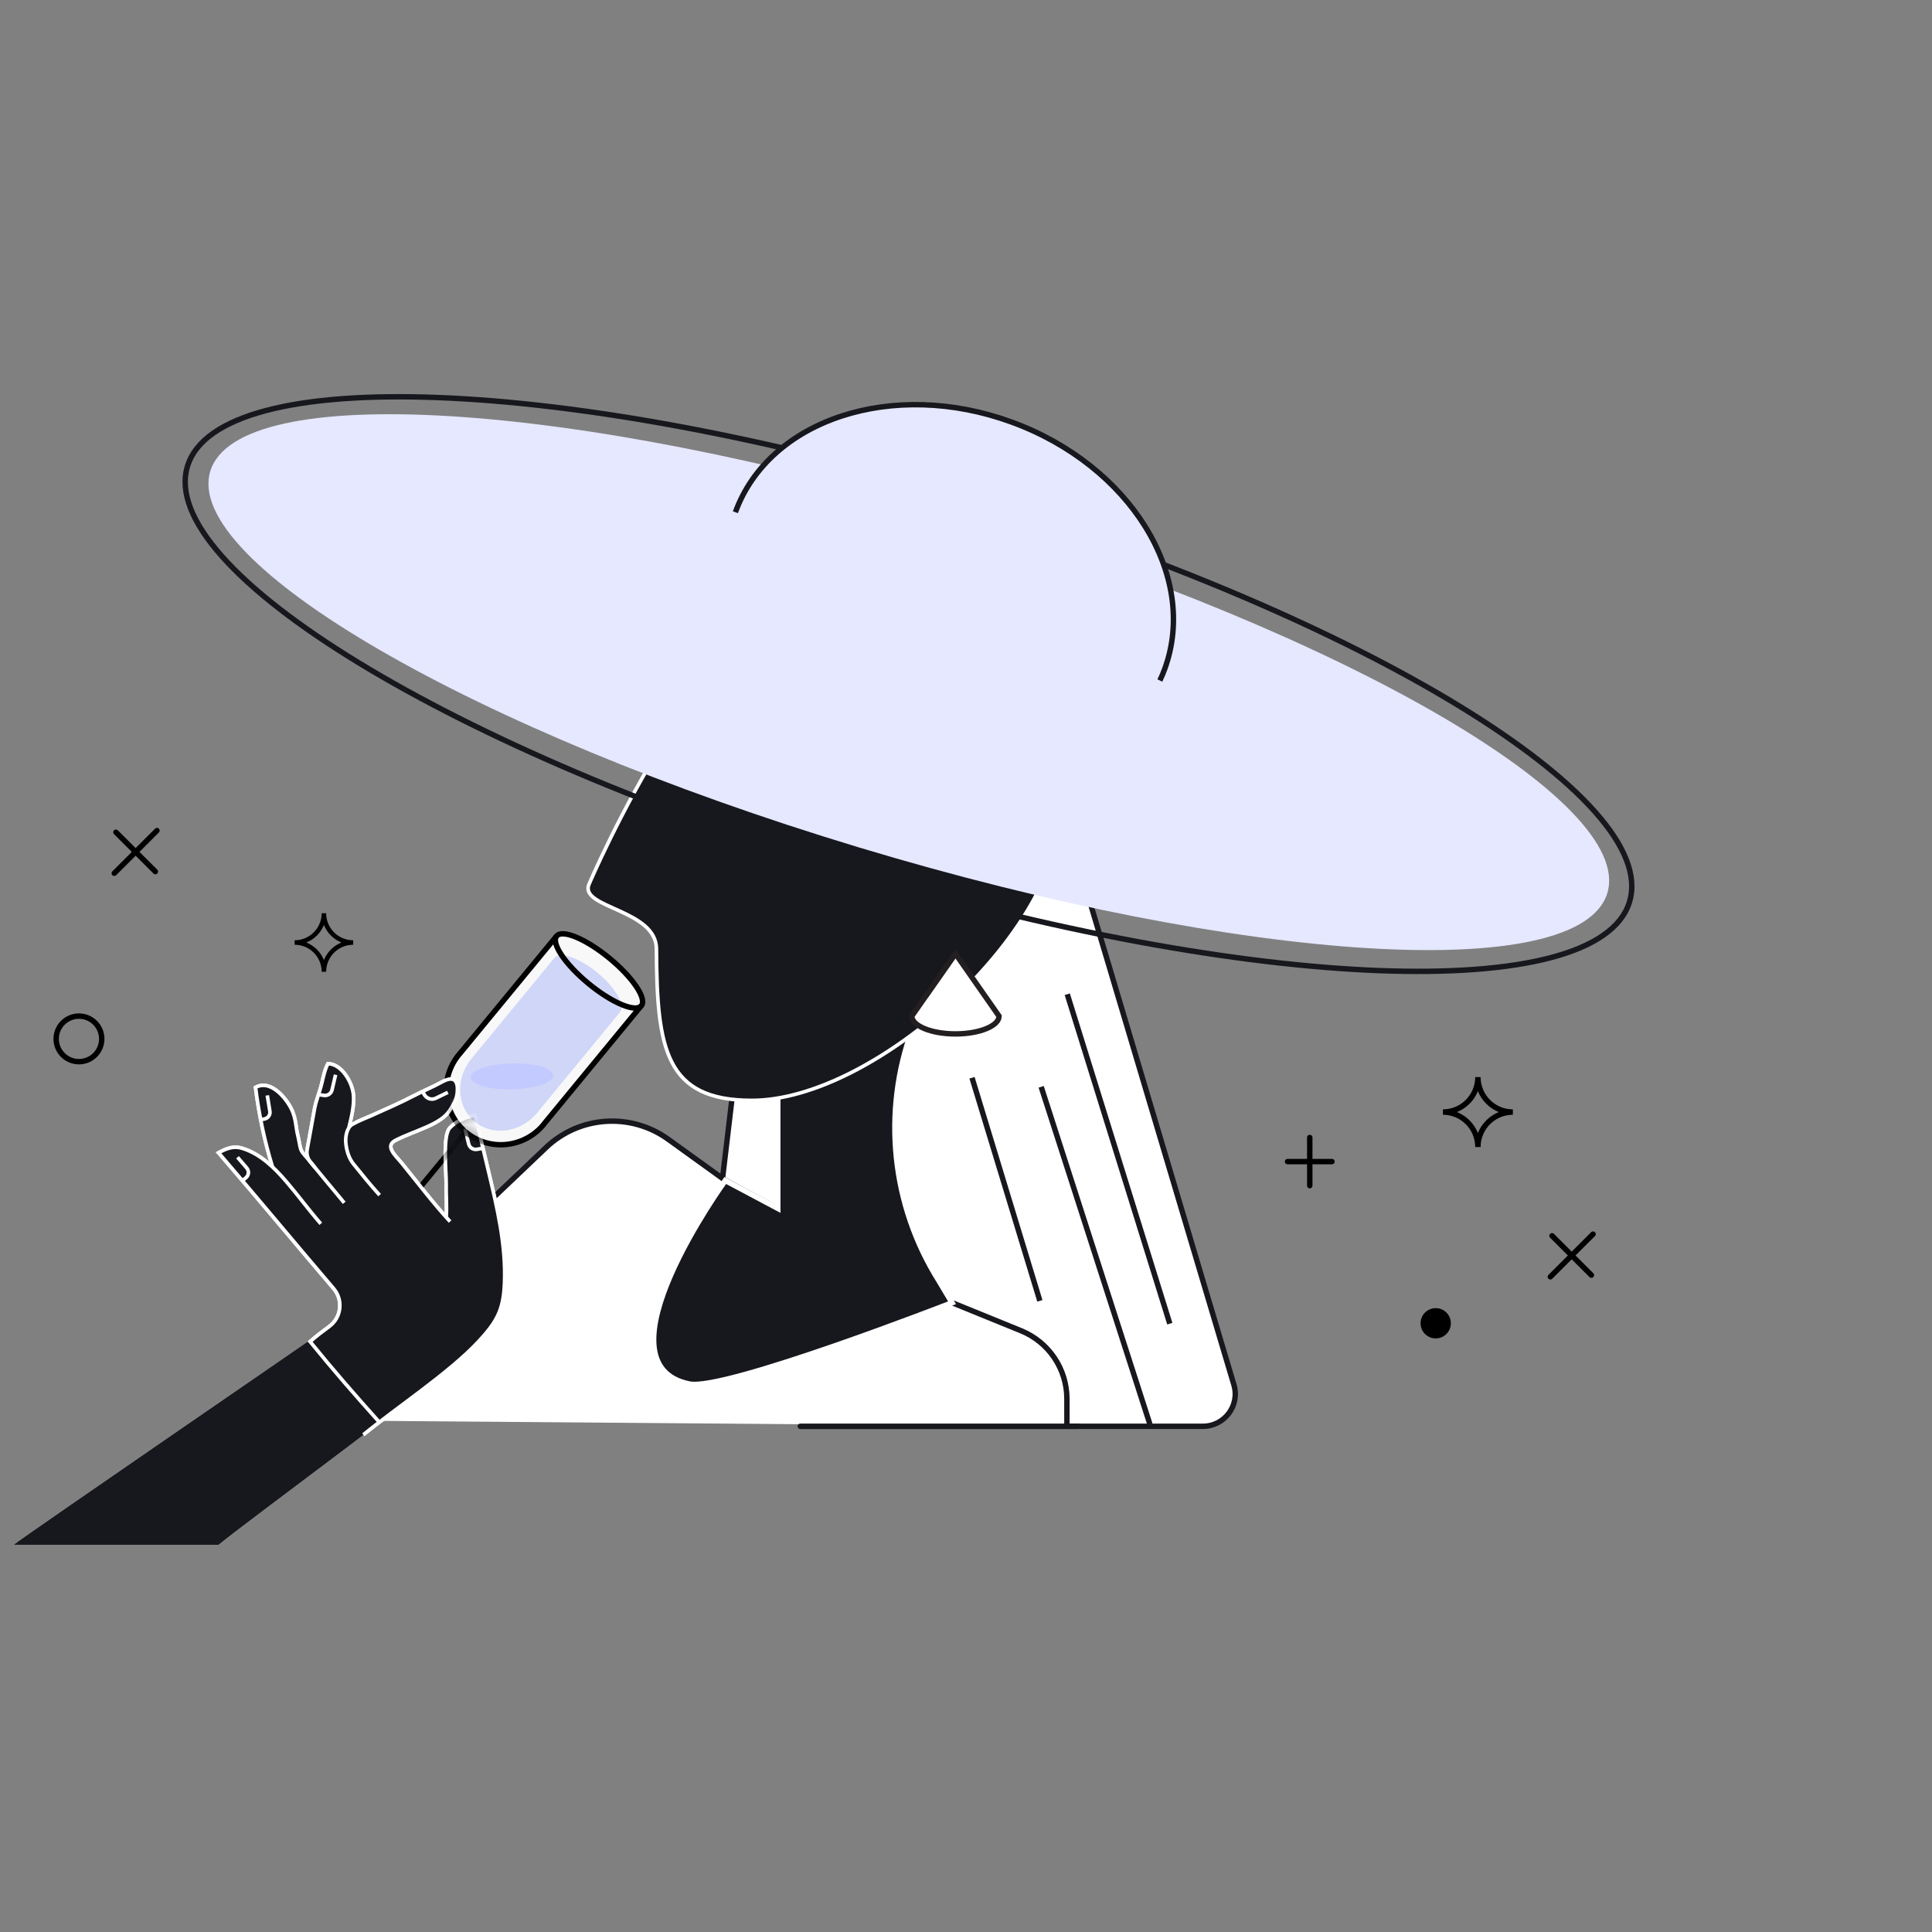 <svg width="140" height="140" viewBox="0 0 140 140" fill="none" xmlns="http://www.w3.org/2000/svg">
<rect x="0" y="0" width="140" height="140" fill="#808080" stroke="none"/>
<path d="M78.415 63.458L89.413 100.346C89.863 101.845 88.734 103.355 87.167 103.355H58.179L59.736 46.425C59.736 46.425 78.41 41.937 78.415 63.458Z" fill="white" stroke="#17171E" stroke-width="0.392" stroke-miterlimit="10"/>
<path d="M52.322 85.684L53.492 75.841L57.954 73.353L59.172 91.594L52.379 89.415L52.322 85.684Z" fill="white" stroke="#17171E" stroke-width="0.392" stroke-miterlimit="10"/>
<path d="M18.82 102.894L39.568 83.154C41.987 80.85 45.707 80.6 48.419 82.554L52.557 85.537L68.994 94.398L73.989 96.431C75.996 97.246 77.312 99.2 77.312 101.368V103.359" fill="white"/>
<path d="M18.82 102.894L39.568 83.154C41.987 80.85 45.707 80.6 48.419 82.554L52.557 85.537L68.994 94.398L73.989 96.431C75.996 97.246 77.312 99.2 77.312 101.368V103.359" stroke="#17171E" stroke-width="0.392" stroke-miterlimit="10"/>
<path d="M66.742 72.861C66.742 72.861 63.116 75.63 56.36 78.008V87.564L52.557 85.542C52.557 85.542 42.87 98.876 49.96 100.292C52.557 100.809 68.989 94.403 68.989 94.403L68.038 92.81C64.6 87.334 63.9 80.579 66.136 74.512L66.742 72.867V72.861Z" fill="#17171E" stroke="white" stroke-width="0.392" stroke-miterlimit="10"/>
<path d="M76.863 58.646C76.863 67.554 63.388 79.739 54.48 79.739C48.215 79.739 47.599 76.013 47.568 68.761C47.557 65.924 42.06 65.804 42.661 64.127C42.661 64.127 51.826 42.517 60.734 42.517C69.643 42.517 76.863 49.737 76.863 58.646Z" fill="#17171E" stroke="white" stroke-width="0.261" stroke-miterlimit="10"/>
<path d="M67.145 72.105C68.064 70.793 69.24 69.116 69.24 69.116L72.396 73.636C72.385 74.346 70.975 74.921 69.235 74.921C67.495 74.921 66.079 74.341 66.073 73.63C66.094 73.599 66.57 72.925 67.139 72.105H67.145Z" fill="white" stroke="#231F20" stroke-width="0.392" stroke-miterlimit="10"/>
<path d="M75.447 78.756L83.326 103.203" stroke="#17171E" stroke-width="0.392" stroke-miterlimit="10"/>
<path d="M77.338 72.046L84.768 95.918" stroke="#17171E" stroke-width="0.392" stroke-miterlimit="10"/>
<path d="M70.436 78.099L75.353 94.264" stroke="#17171E" stroke-width="0.392" stroke-miterlimit="10"/>
<path d="M25.314 81.599C25.314 81.599 25.304 81.599 25.294 81.604L25.314 81.599Z" fill="#17171E"/>
<path d="M25.314 81.599C25.314 81.599 25.304 81.599 25.294 81.604" stroke="white" stroke-width="0.261" stroke-miterlimit="10"/>
<path d="M22.185 83.829V83.839V83.829Z" fill="#17171E"/>
<path d="M22.185 83.829V83.839" stroke="white" stroke-width="0.261" stroke-miterlimit="10"/>
<path d="M32.295 88.16C32.295 88.16 32.295 88.192 32.285 88.213L32.295 88.16Z" fill="#17171E"/>
<path d="M32.295 88.16C32.295 88.16 32.295 88.192 32.285 88.213" stroke="white" stroke-width="0.261" stroke-miterlimit="10"/>
<path d="M118.082 65.346C120.348 57.843 98.791 44.698 69.934 35.986C41.078 27.273 15.848 26.293 13.583 33.796C11.318 41.299 32.875 54.444 61.731 63.156C90.588 71.868 115.817 72.849 118.082 65.346Z" stroke="#17171E" stroke-width="0.392" stroke-miterlimit="10"/>
<path d="M116.474 64.715C118.471 58.102 97.427 45.898 69.47 37.458C41.514 29.017 17.233 27.536 15.236 34.15C13.239 40.763 34.284 52.966 62.24 61.407C90.196 69.847 114.477 71.328 116.474 64.715Z" fill="#E5E8FF"/>
<path d="M53.289 37.118C55.749 30.373 64.71 27.447 73.3 30.582C81.89 33.717 86.864 41.727 84.403 48.467C84.298 48.754 84.178 49.042 84.047 49.313" fill="#E5E8FF"/>
<path d="M53.289 37.118C55.749 30.373 64.71 27.447 73.3 30.582C81.89 33.717 86.864 41.727 84.403 48.467C84.298 48.754 84.178 49.042 84.047 49.313" stroke="#17171E" stroke-width="0.392" stroke-miterlimit="10"/>
<path d="M78.138 103.355H57.991" stroke="#17171E" stroke-width="0.392" stroke-miterlimit="10" stroke-linecap="round"/>
<path d="M15.832 111.925C18.199 109.976 32.598 99.49 34.688 97.249C35.279 96.611 35.859 95.937 36.188 95.138C36.459 94.469 36.548 93.732 36.58 93.006C36.695 90.263 36.052 87.551 35.414 84.887C35.237 84.15 34.62 81.585 34.443 80.848C34.093 80.916 33.748 81.01 33.429 81.166C33.121 81.318 32.833 81.511 32.609 81.767C32.076 82.358 32.368 85.033 32.353 85.832C32.337 86.611 32.431 87.394 32.29 88.168C31.193 86.93 30.195 85.618 29.14 84.322C28.701 83.784 27.849 83.079 28.69 82.656C30.106 81.94 31.924 81.532 32.593 80.524C32.823 80.174 33.084 79.771 33.152 79.275C33.194 78.93 33.293 77.739 32.05 78.434C31.391 78.805 30.78 79.035 30.007 79.437C28.664 80.132 26.83 80.895 25.315 81.605C25.492 80.89 25.691 80.168 25.639 79.437C25.576 78.465 24.756 77.112 23.784 77.117C23.596 77.441 23.491 78.032 23.376 78.418C22.99 79.73 22.692 81.062 22.446 82.405C22.363 82.88 22.274 83.366 22.185 83.836L22.107 83.748C21.997 83.622 21.893 83.497 21.83 83.345C21.752 83.157 21.689 82.656 21.616 82.347C21.407 81.537 21.501 80.926 20.952 80.054C20.404 79.181 19.442 78.324 18.538 78.826C18.779 80.769 19.191 82.692 19.761 84.568C19.761 84.568 18.846 83.633 17.566 83.241C16.945 83.053 16.427 83.251 15.853 83.565C17.796 85.822 19.646 88.022 21.511 90.237C22.394 91.287 23.282 92.337 24.186 93.403C24.902 94.234 24.756 95.498 23.878 96.151C23.397 96.501 1.469 111.539 1.035 111.93H15.826L15.832 111.925Z" fill="#17171E"/>
<path d="M25.314 81.6C25.314 81.6 25.304 81.6 25.294 81.605L25.314 81.6Z" fill="#17171E"/>
<path d="M32.29 88.162C32.29 88.162 32.29 88.194 32.28 88.215L32.29 88.162Z" fill="#17171E"/>
<path d="M27.504 103.073C25.66 101.015 24.218 99.358 22.473 97.221C22.901 96.829 23.382 96.474 23.862 96.119C24.745 95.466 24.887 94.207 24.176 93.371C21.36 90.074 18.706 86.86 15.837 83.532C16.407 83.219 16.924 83.015 17.551 83.208C18.831 83.6 19.845 84.572 20.717 85.585C21.59 86.599 22.258 87.534 23.246 88.679" stroke="white" stroke-width="0.261" stroke-miterlimit="10"/>
<path d="M22.833 84.611C22.593 84.313 22.347 84.015 22.086 83.717C21.982 83.592 21.872 83.466 21.809 83.315C21.731 83.121 21.668 82.625 21.59 82.317C21.386 81.507 21.48 80.896 20.926 80.023C20.372 79.151 19.416 78.294 18.517 78.795C18.758 80.739 19.165 82.667 19.74 84.537" stroke="white" stroke-width="0.261" stroke-miterlimit="10"/>
<path d="M25.289 81.678C25.466 80.967 25.665 80.131 25.618 79.4C25.555 78.428 24.735 77.075 23.763 77.08C23.554 77.446 23.413 78.094 23.314 78.517C23.168 79.133 22.912 79.713 22.797 80.335L22.258 83.303C22.201 83.622 22.29 83.951 22.494 84.202C23.335 85.22 24.108 86.161 24.944 87.159" stroke="white" stroke-width="0.261" stroke-miterlimit="10"/>
<path d="M32.614 88.518C31.376 87.17 30.284 85.723 29.119 84.291C28.68 83.753 27.833 83.048 28.669 82.625C30.085 81.909 31.904 81.501 32.567 80.493C32.797 80.143 33.063 79.74 33.126 79.244C33.168 78.894 33.267 77.708 32.024 78.403C31.36 78.774 30.754 79.004 29.986 79.406C28.978 79.929 27.933 80.383 26.898 80.848C26.637 80.963 25.989 81.214 25.54 81.47C25.122 81.705 25.017 82.389 25.059 82.818C25.111 83.372 25.278 83.941 25.634 84.37C26.24 85.112 26.851 85.885 27.509 86.601" stroke="white" stroke-width="0.261" stroke-miterlimit="10"/>
<path d="M26.329 103.967C28.706 102.019 32.572 99.469 34.667 97.222C35.258 96.585 35.838 95.911 36.167 95.111C36.444 94.437 36.528 93.706 36.559 92.98C36.674 90.237 36.031 87.53 35.394 84.86C35.216 84.123 34.6 81.558 34.427 80.821C34.077 80.889 33.732 80.978 33.414 81.14C33.105 81.291 32.818 81.485 32.588 81.736C32.055 82.326 32.348 85.001 32.332 85.801C32.316 86.6 32.395 87.389 32.332 88.246" stroke="white" stroke-width="0.261" stroke-miterlimit="10"/>
<path d="M30.613 79.076L30.749 79.322C30.916 79.614 31.282 79.729 31.585 79.578L32.452 79.154" stroke="white" stroke-width="0.261" stroke-miterlimit="10"/>
<path d="M23.121 79.323L23.471 79.375C23.742 79.417 23.998 79.245 24.061 78.978L24.317 77.881" stroke="white" stroke-width="0.261" stroke-miterlimit="10"/>
<path d="M18.889 81.131L19.16 81.084C19.422 81.037 19.599 80.791 19.557 80.525L19.369 79.375" stroke="white" stroke-width="0.261" stroke-miterlimit="10"/>
<path d="M17.593 85.54L17.833 85.331C18.037 85.153 18.058 84.845 17.885 84.641L17.211 83.857" stroke="white" stroke-width="0.261" stroke-miterlimit="10"/>
<path d="M34.981 83.21L34.558 83.283C34.286 83.33 34.025 83.157 33.962 82.891L33.696 81.783" stroke="white" stroke-width="0.261" stroke-miterlimit="10"/>
<path d="M46.47 72.879L39.521 81.322C39.479 81.379 39.438 81.432 39.396 81.484C37.985 83.192 35.472 83.448 33.774 82.053C32.081 80.658 31.846 78.14 33.251 76.426C33.272 76.4 33.293 76.374 33.319 76.348L40.336 67.826" fill="#F8F8F9"/>
<path d="M46.47 72.879L39.521 81.322C39.479 81.379 39.438 81.432 39.396 81.484C37.985 83.192 35.472 83.448 33.774 82.053C32.081 80.658 31.846 78.14 33.251 76.426C33.272 76.4 33.293 76.374 33.319 76.348L40.336 67.826" stroke="#010101" stroke-width="0.303" stroke-miterlimit="10"/>
<path d="M46.475 72.883C46.893 72.375 45.858 70.832 44.162 69.436C42.467 68.041 40.753 67.321 40.335 67.829C39.917 68.337 40.953 69.88 42.648 71.276C44.343 72.672 46.057 73.391 46.475 72.883Z" fill="#F8F8F9" stroke="#010101" stroke-width="0.303" stroke-miterlimit="10"/>
<path d="M33.722 82.058L27.52 89.576" stroke="#010101" stroke-width="0.392" stroke-miterlimit="10"/>
<path d="M38.941 80.625C37.75 82.072 35.717 82.37 34.401 81.283C33.084 80.201 32.985 78.148 34.176 76.701L40.174 69.412C40.582 68.926 41.971 69.402 43.288 70.483C44.6 71.565 45.336 72.834 44.939 73.331L39.051 80.484C39.014 80.531 38.978 80.578 38.941 80.625Z" fill="#D0D6F7"/>
<path d="M34.103 78.065C34.093 77.548 35.42 77.099 37.071 77.057C38.722 77.015 40.07 77.407 40.08 77.929C40.091 78.452 38.764 78.896 37.112 78.938C35.461 78.974 34.113 78.588 34.103 78.065Z" fill="#C3CAFF"/>
<path d="M46.47 72.879L39.521 81.322C39.479 81.379 39.438 81.432 39.396 81.484C37.985 83.192 35.472 83.448 33.774 82.053C32.081 80.658 31.846 78.14 33.251 76.426C33.272 76.4 33.293 76.374 33.319 76.348L40.336 67.826" stroke="#010101" stroke-width="0.392" stroke-miterlimit="10"/>
<path d="M46.475 72.883C46.893 72.375 45.858 70.832 44.162 69.436C42.467 68.041 40.753 67.321 40.335 67.829C39.917 68.337 40.953 69.88 42.648 71.276C44.343 72.672 46.057 73.391 46.475 72.883Z" stroke="#010101" stroke-width="0.392" stroke-miterlimit="10"/>
<mask id="mask0_136_243081" style="mask-type:luminance" maskUnits="userSpaceOnUse" x="0" y="75" width="38" height="38">
<path d="M0 75.906V112.966H37.75V75.906H0ZM33.779 82.296L31.783 84.715C31.783 84.715 31.762 84.684 31.752 84.663C31.726 84.621 31.705 84.569 31.689 84.522L31.631 84.292L33.486 82.04C33.115 81.695 32.818 81.298 32.603 80.865C32.765 80.75 32.938 80.645 33.131 80.551C33.471 80.384 33.847 80.264 34.312 80.175L34.432 80.154L35.038 80.546L35.649 83.09C34.975 82.986 34.338 82.714 33.784 82.291L33.779 82.296Z" fill="white"/>
</mask>
<g mask="url(#mask0_136_243081)">
<path d="M15.832 111.926C18.198 109.977 32.598 99.491 34.688 97.25C35.279 96.612 35.858 95.938 36.188 95.139C36.459 94.47 36.548 93.733 36.58 93.007C36.694 90.264 36.052 87.552 35.414 84.888C35.237 84.151 34.62 81.585 34.443 80.849C34.093 80.917 33.748 81.011 33.429 81.168C33.121 81.319 32.833 81.512 32.609 81.768C32.076 82.359 32.368 85.034 32.353 85.833C32.337 86.612 32.431 87.395 32.29 88.169C31.193 86.93 30.195 85.619 29.139 84.323C28.7 83.785 27.849 83.08 28.69 82.656C30.106 81.941 31.924 81.533 32.593 80.525C32.823 80.175 33.084 79.772 33.152 79.276C33.194 78.931 33.293 77.74 32.05 78.435C31.391 78.806 30.78 79.036 30.007 79.438C28.664 80.133 26.83 80.896 25.315 81.606C25.492 80.891 25.691 80.169 25.639 79.438C25.576 78.466 24.756 77.113 23.784 77.118C23.596 77.442 23.491 78.032 23.376 78.419C22.99 79.731 22.692 81.063 22.446 82.406C22.363 82.881 22.274 83.367 22.185 83.837L22.107 83.749C21.997 83.623 21.892 83.498 21.83 83.346C21.751 83.158 21.689 82.656 21.616 82.348C21.407 81.538 21.5 80.927 20.952 80.055C20.403 79.182 19.442 78.325 18.538 78.827C18.778 80.77 19.191 82.693 19.761 84.569C19.761 84.569 18.846 83.634 17.566 83.242C16.945 83.054 16.427 83.252 15.852 83.566C17.796 85.823 19.646 88.022 21.511 90.238C22.394 91.288 23.282 92.338 24.186 93.404C24.902 94.235 24.756 95.499 23.878 96.152C23.397 96.502 1.468 111.54 1.035 111.931H15.826L15.832 111.926Z" fill="#17171E"/>
<path d="M25.314 81.601C25.314 81.601 25.304 81.601 25.294 81.606L25.314 81.601Z" fill="#17171E"/>
<path d="M32.29 88.163C32.29 88.163 32.29 88.195 32.279 88.216L32.29 88.163Z" fill="#17171E"/>
<path d="M27.504 103.074C25.66 101.016 24.218 99.359 22.473 97.222C22.901 96.83 23.382 96.475 23.862 96.12C24.745 95.467 24.886 94.207 24.176 93.372C21.36 90.075 18.705 86.861 15.837 83.533C16.406 83.22 16.924 83.016 17.551 83.209C18.831 83.601 19.844 84.573 20.717 85.587C21.59 86.6 22.258 87.535 23.246 88.68" stroke="white" stroke-width="0.261" stroke-miterlimit="10"/>
<path d="M22.833 84.612C22.593 84.314 22.347 84.016 22.086 83.718C21.981 83.593 21.872 83.467 21.809 83.316C21.73 83.122 21.668 82.626 21.589 82.318C21.386 81.508 21.48 80.897 20.926 80.024C20.372 79.151 19.416 78.295 18.517 78.796C18.758 80.74 19.165 82.668 19.74 84.538" stroke="white" stroke-width="0.261" stroke-miterlimit="10"/>
<path d="M25.289 81.679C25.466 80.968 25.665 80.132 25.618 79.401C25.555 78.429 24.735 77.076 23.763 77.081C23.554 77.447 23.413 78.095 23.314 78.518C23.167 79.134 22.911 79.714 22.796 80.336L22.258 83.304C22.201 83.623 22.29 83.952 22.493 84.203C23.334 85.221 24.108 86.162 24.944 87.16" stroke="white" stroke-width="0.261" stroke-miterlimit="10"/>
<path d="M32.614 88.519C31.376 87.171 30.284 85.724 29.119 84.292C28.68 83.754 27.833 83.049 28.669 82.626C30.085 81.91 31.903 81.502 32.567 80.494C32.797 80.144 33.063 79.742 33.126 79.245C33.168 78.895 33.267 77.709 32.023 78.404C31.36 78.775 30.754 79.005 29.986 79.407C28.977 79.93 27.933 80.384 26.898 80.849C26.637 80.964 25.989 81.215 25.54 81.471C25.122 81.706 25.017 82.391 25.059 82.819C25.111 83.373 25.278 83.942 25.634 84.371C26.24 85.113 26.851 85.886 27.509 86.602" stroke="white" stroke-width="0.261" stroke-miterlimit="10"/>
<path d="M26.329 103.968C28.706 102.02 32.572 99.47 34.667 97.223C35.258 96.586 35.838 95.912 36.167 95.112C36.444 94.438 36.528 93.707 36.559 92.981C36.674 90.237 36.031 87.531 35.394 84.861C35.216 84.124 34.599 81.559 34.427 80.822C34.077 80.89 33.732 80.979 33.413 81.141C33.105 81.293 32.818 81.486 32.588 81.737C32.055 82.327 32.348 85.002 32.332 85.802C32.316 86.601 32.395 87.39 32.332 88.247" stroke="white" stroke-width="0.261" stroke-miterlimit="10"/>
<path d="M30.613 79.077L30.749 79.323C30.916 79.615 31.282 79.73 31.585 79.579L32.452 79.156" stroke="white" stroke-width="0.261" stroke-miterlimit="10"/>
<path d="M23.12 79.324L23.471 79.376C23.742 79.418 23.998 79.246 24.061 78.979L24.317 77.882" stroke="white" stroke-width="0.261" stroke-miterlimit="10"/>
<path d="M18.889 81.132L19.16 81.085C19.421 81.037 19.599 80.792 19.557 80.525L19.369 79.376" stroke="white" stroke-width="0.261" stroke-miterlimit="10"/>
<path d="M17.592 85.541L17.833 85.332C18.037 85.154 18.057 84.846 17.885 84.642L17.211 83.858" stroke="white" stroke-width="0.261" stroke-miterlimit="10"/>
<path d="M34.981 83.211L34.558 83.284C34.286 83.331 34.025 83.158 33.962 82.892L33.695 81.784" stroke="white" stroke-width="0.261" stroke-miterlimit="10"/>
</g>
<path d="M11.374 60.187L8.281 63.28" stroke="black" stroke-width="0.392" stroke-linecap="round" stroke-linejoin="round"/>
<path d="M11.259 63.159L8.401 60.307" stroke="black" stroke-width="0.392" stroke-linecap="round" stroke-linejoin="round"/>
<path d="M115.438 89.429L112.345 92.522" stroke="black" stroke-width="0.392" stroke-linecap="round" stroke-linejoin="round"/>
<path d="M115.318 92.402L112.465 89.549" stroke="black" stroke-width="0.392" stroke-linecap="round" stroke-linejoin="round"/>
<path d="M109.628 80.584C108.228 80.584 107.094 81.718 107.094 83.118C107.094 81.718 105.96 80.584 104.56 80.584C105.96 80.584 107.094 79.45 107.094 78.05C107.094 79.45 108.228 80.584 109.628 80.584Z" stroke="black" stroke-width="0.392" stroke-miterlimit="10"/>
<path d="M104.038 96.986C104.644 96.986 105.135 96.495 105.135 95.889C105.135 95.283 104.644 94.792 104.038 94.792C103.432 94.792 102.94 95.283 102.94 95.889C102.94 96.495 103.432 96.986 104.038 96.986Z" fill="black"/>
<path d="M94.91 82.427V85.917" stroke="black" stroke-width="0.392" stroke-linecap="round" stroke-linejoin="round"/>
<path d="M96.519 84.174H93.3" stroke="black" stroke-width="0.392" stroke-linecap="round" stroke-linejoin="round"/>
<path d="M5.722 76.933C6.633 76.933 7.373 76.194 7.373 75.282C7.373 74.37 6.633 73.631 5.722 73.631C4.81 73.631 4.07 74.37 4.07 75.282C4.07 76.194 4.81 76.933 5.722 76.933Z" stroke="black" stroke-width="0.392" stroke-miterlimit="10"/>
<path d="M25.594 68.298C24.421 68.298 23.472 69.247 23.472 70.419C23.472 69.247 22.523 68.298 21.35 68.298C22.523 68.298 23.472 67.348 23.472 66.176C23.472 67.348 24.421 68.298 25.594 68.298Z" stroke="black" stroke-width="0.325" stroke-miterlimit="10"/>
</svg>
